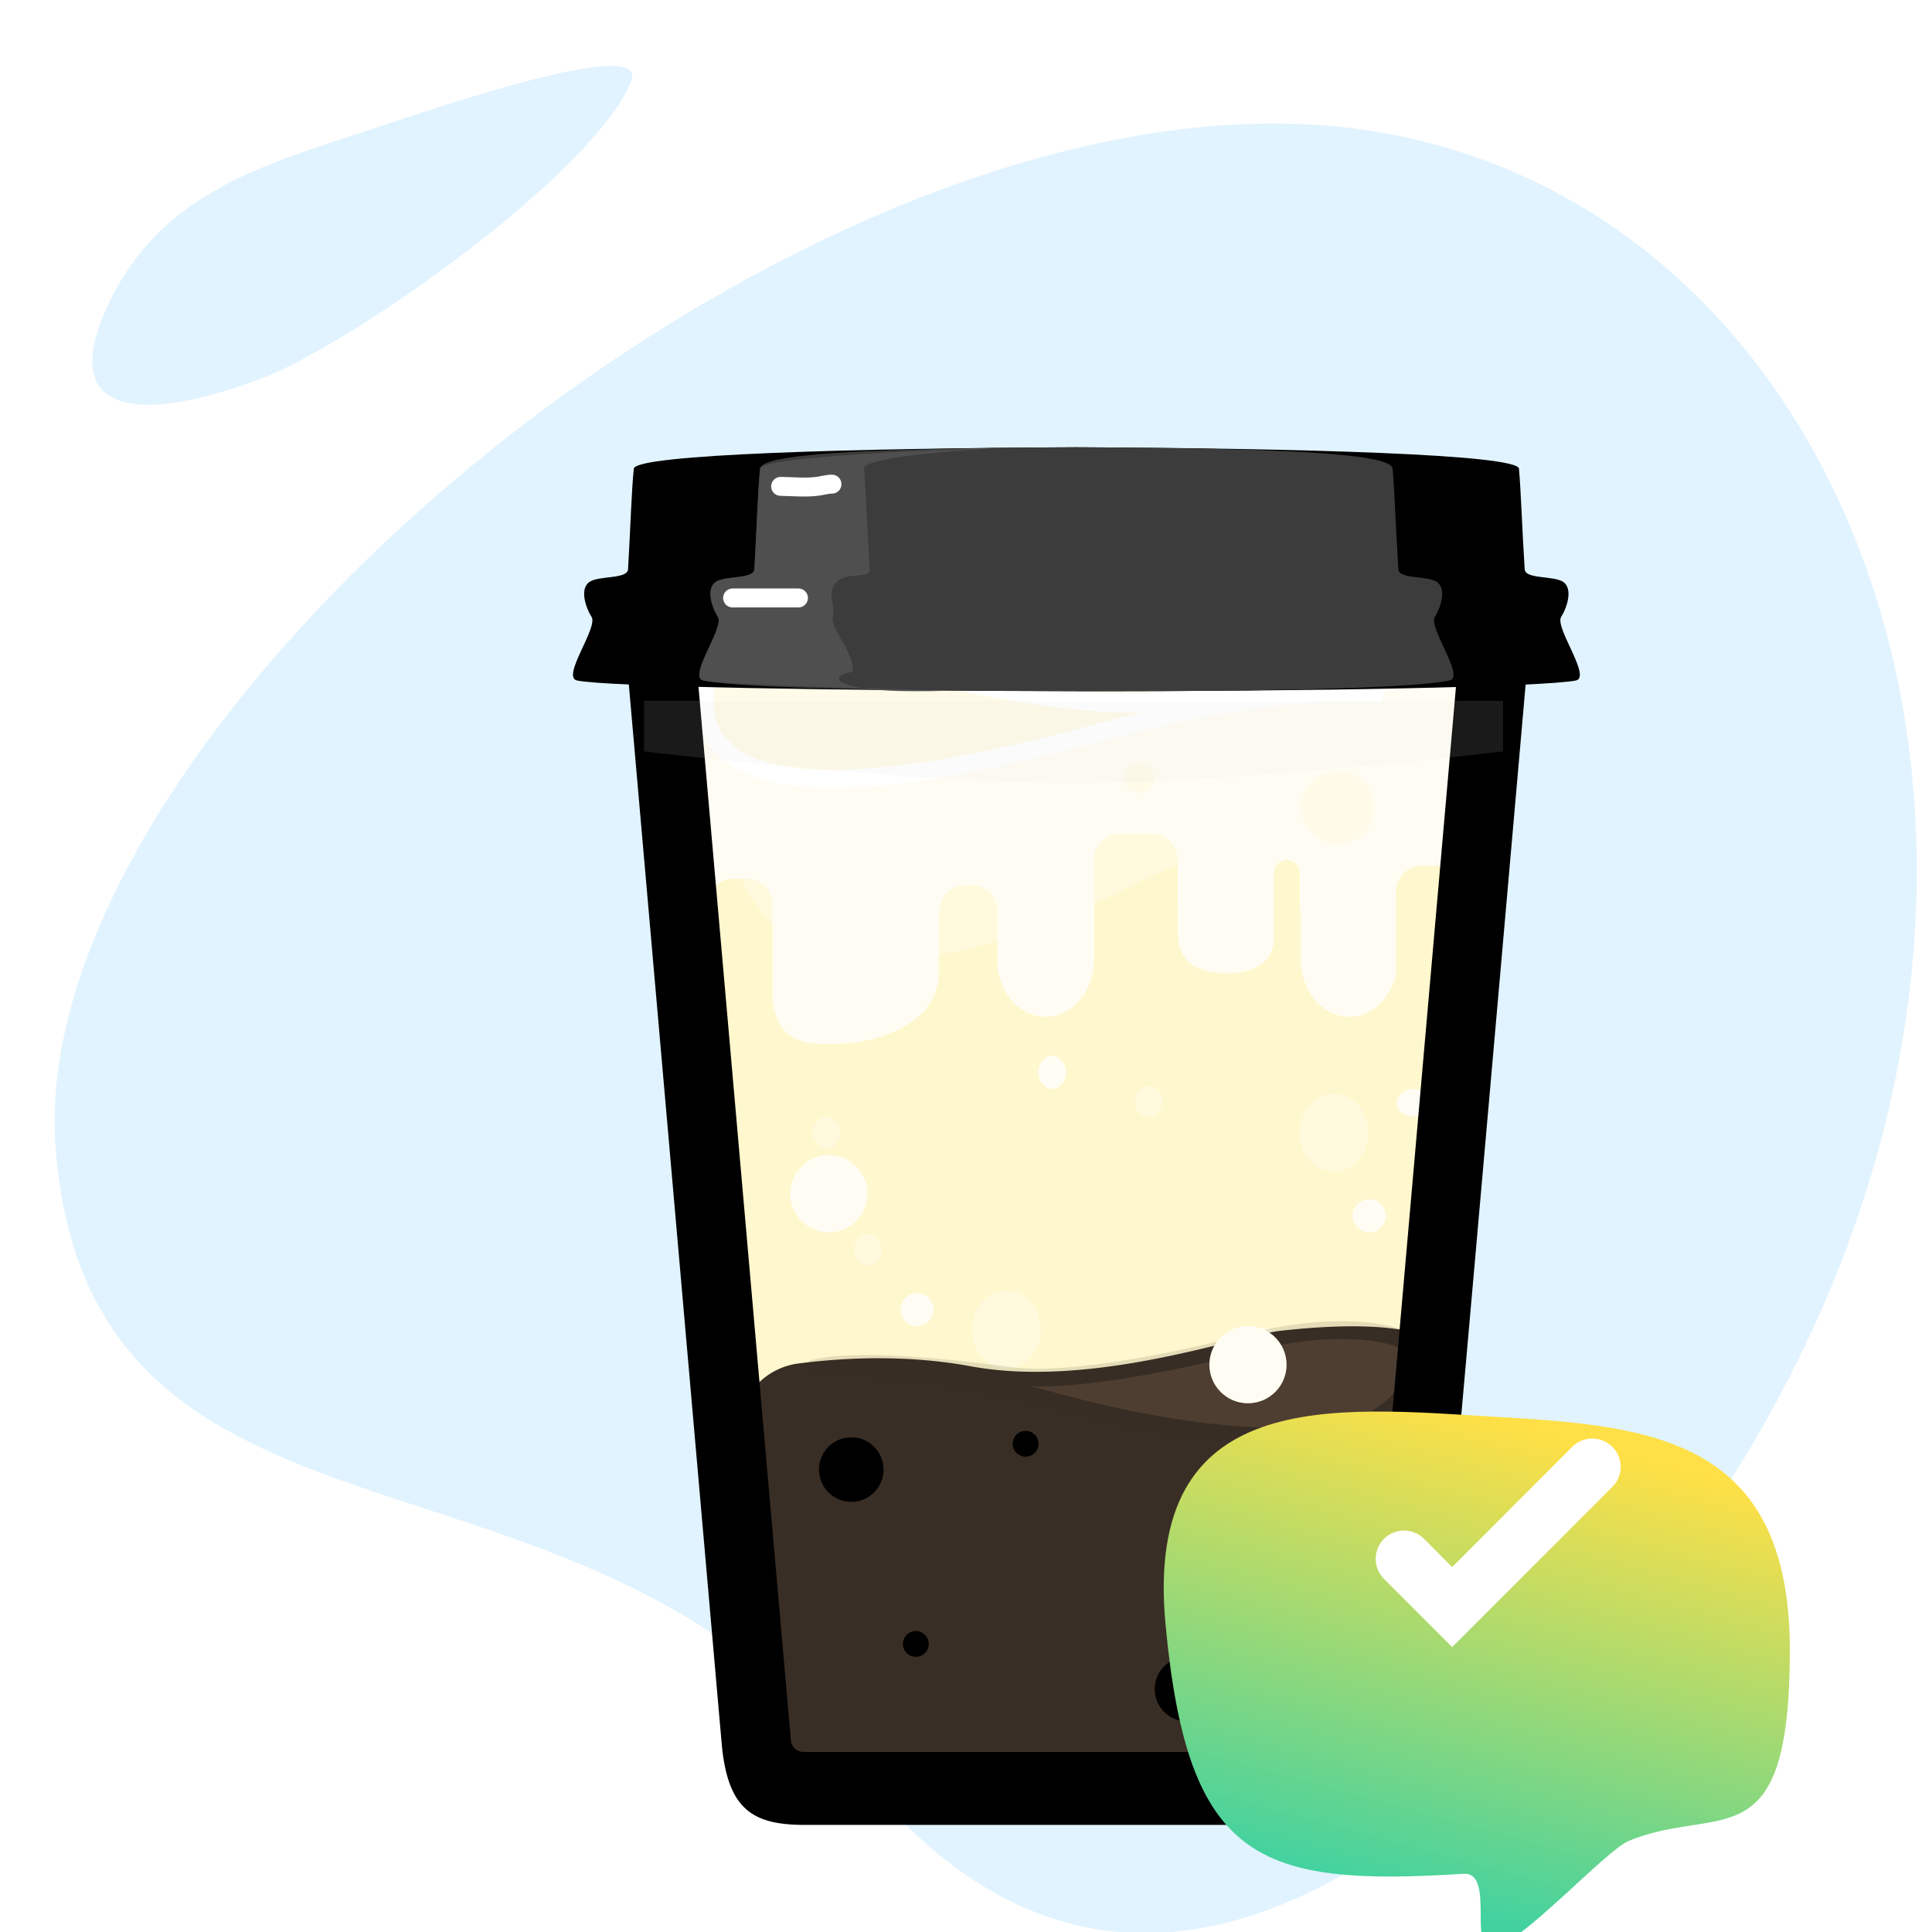<svg xmlns="http://www.w3.org/2000/svg" width="108" height="108" fill="none"><g clip-path="url(#a)"><ellipse cx="56" cy="45.627" fill="#fff" opacity=".16" rx="54" ry="45.627"/><path fill="#E1F3FF" d="M89.266 92.614c-16.68 18.846-30.837 20.013-41.706 5.901C32.576 79.05 5.062 88.67 3.113 64.238 1.163 39.804 46.958 2.014 77.328 7.43c30.371 5.417 42.812 50.304 11.938 85.184ZM14.502 21.204c5.07-1.882 18.672-11.47 20.78-16.648 1.067-2.62-10.729 1.406-14.341 2.61-5.867 1.958-11.772 3.416-14.8 9.668-3.099 6.395 1.535 6.902 8.36 4.37Z"/><path fill="#000" d="m34.642 32.256 5.673 62.94c.369 3.452 2.752 6.11 5.674 6.11h28.368c2.837 0 5.305-2.658 5.674-6.11l5.673-62.94H34.642Z"/><path fill="#FFF7CE" d="M82.004 49.176c.03-1.723-.93-3.304-2.58-3.806-2.7-.822-7.15-1.619-11.752-.065-7.384 2.495-16.147-3.409-18.655-3.92-5.22-1.063-7.839-.137-9.048.668-.694.462-.9 1.31-.869 2.143l1.36 36.215s4.68-4.488 10.183-2.41c5.427 2.05 8.244 2.77 14.845 6.018 6.602 3.248 14.955 3.382 15.438 2.223.403-.968.92-28.15 1.078-37.066Z"/><ellipse cx="1.917" cy="2.18" fill="#FFFADE" rx="1.917" ry="2.18" transform="matrix(-1 0 0 1 76.481 61.14)"/><ellipse cx=".767" cy=".872" fill="#FFFADE" rx=".767" ry=".872" transform="matrix(-1 0 0 1 64.982 60.704)"/><ellipse cx=".767" cy=".872" fill="#FFFADE" rx=".767" ry=".872" transform="matrix(-1 0 0 1 71.498 74.222)"/><ellipse cx=".767" cy=".872" fill="#FFFADE" rx=".767" ry=".872" transform="matrix(-1 0 0 1 49.266 68.99)"/><ellipse cx="1.917" cy="2.18" fill="#FFFADE" rx="1.917" ry="2.18" transform="matrix(-1 0 0 1 58.184 72.139)"/><g opacity=".33"><path fill="#fff" d="M41.216 43.666c-.658 13.694 13.383 9.7 21.274 5.667 9.008-4.604 14.375-3.541 14.375-3.541s-1.917-1.771-11.692.708c-3.627.92-10.504-1.823-13.991-3.542-5.75-2.833-9.966-1.062-9.966.709Z"/><path stroke="#fff" d="M41.216 43.666c-.658 13.694 13.383 9.7 21.274 5.667 9.008-4.604 14.375-3.541 14.375-3.541s-1.917-1.771-11.692.708c-3.627.92-10.504-1.823-13.991-3.542-5.75-2.833-9.966-1.062-9.966.709Z"/></g><ellipse cx=".767" cy=".872" fill="#FFFADE" rx=".767" ry=".872" transform="matrix(-1 0 0 1 46.966 62.448)"/><path fill="#392E25" d="M41.15 80.717c-.14-2.215 1.297-4.216 3.498-4.5 2.513-.322 6.015-.505 9.615.159 6.858 1.263 14.996-1.727 17.325-1.985 3.801-.423 6.014-.24 7.275.047 1.086.248 1.552 1.286 1.524 2.4l-.473 18.63a4.692 4.692 0 0 1-4.848 4.57l-28.501-.959a4.692 4.692 0 0 1-4.525-4.391l-.89-13.971Z"/><circle cx="47.587" cy="82.15" r="1.805" fill="#000"/><circle cx="57.331" cy="80.707" r=".722" fill="#000"/><circle cx="51.196" cy="91.896" r=".722" fill="#000"/><circle cx="72.129" cy="87.565" r=".722" fill="#000"/><circle cx="66.354" cy="94.423" r="1.805" fill="#000"/><g opacity=".13"><path fill="#D7A882" d="M78.986 75.474c.62 6.977-12.6 4.942-20.03 2.887-8.483-2.346-13.536-1.804-13.536-1.804s1.805-.903 11.009.36c3.415.47 9.89-.928 13.173-1.804 5.414-1.444 9.384-.541 9.384.36Z"/><path stroke="#322820" d="M78.986 75.474c.62 6.977-12.6 4.942-20.03 2.887-8.483-2.346-13.536-1.804-13.536-1.804s1.805-.903 11.009.36c3.415.47 9.89-.928 13.173-1.804 5.414-1.444 9.384-.541 9.384.36Z"/></g><circle cx="74.295" cy="82.151" r=".722" fill="#000"/><path fill="#FFFDF3" fill-rule="evenodd" d="M38.63 41.917c0-3.186 1.08-4.315 1.85-4.778 1.027-.616 2.774-1.232 5.857-.924 1.098.11 2.399.37 3.915.672 3.23.646 7.433 1.486 12.73 1.486 3.451 0 6.945-.276 9.948-.512 4.107-.323 7.296-.574 8.205.05 1.574 1.078 1.574 1.222 1.574 4.006l-.496 7.801c-.039.437-.26.803-.569.997v-.884c0-.794-.643-1.438-1.438-1.438h-.719c-.794 0-1.438.644-1.438 1.438v4.597c-.297 1.388-1.36 2.414-2.626 2.414-1.496 0-2.709-1.434-2.709-3.202v-2.775h-.058v-2.112a.72.72 0 0 0-1.438 0v3.956c-.245 1.298-1.342 1.692-2.658 1.692-1.496 0-2.709-.509-2.709-2.277v-1.26h-.026v-2.83c0-.794-.644-1.438-1.438-1.438H62.59c-.795 0-1.439.644-1.439 1.438v5.79c-.08 1.683-1.26 3.018-2.704 3.018-1.383 0-2.523-1.224-2.688-2.806V50.91c0-.794-.644-1.438-1.438-1.438h-.36c-.78 0-1.414.62-1.438 1.393h-.036v3.415c0 3.066-3.557 4.096-6.15 4.096-2.101 0-2.925-.676-3.162-2.563V50.55c0-.794-.644-1.438-1.438-1.438h-.719c-.794 0-1.438.644-1.438 1.438v.315h-.236c-.544 0-1.003-.476-1.075-1.113l.361-7.835Z" clip-rule="evenodd"/><circle cx="46.335" cy="66.731" r="2.158" fill="#FFFDF3"/><ellipse cx="58.819" cy="59.949" fill="#FFFDF3" rx=".771" ry=".925"/><circle cx="51.267" cy="73.204" r=".925" fill="#FFFDF3"/><circle cx="76.544" cy="67.964" r=".925" fill="#FFFDF3"/><circle cx="69.762" cy="76.287" r="2.158" fill="#FFFDF3"/><ellipse cx="79.01" cy="61.645" fill="#FFFDF3" rx=".925" ry=".771"/><ellipse cx="2.058" cy="2.046" fill="#FFFBE8" rx="2.058" ry="2.046" transform="matrix(-1 0 0 1 76.845 43.1)"/><ellipse cx=".823" cy=".819" fill="#FFFBE8" rx=".823" ry=".819" transform="matrix(-1 0 0 1 64.5 42.691)"/><path fill="#FFFBE8" d="M39.4 38.526c-.706 7.912 13.953 4.654 22.425 2.323 9.67-2.66 15.432-2.046 15.432-2.046s-2.058-1.023-12.551.41c-3.895.53-11.277-1.054-15.02-2.047-6.173-1.637-10.286.337-10.286 1.36Z"/><path stroke="#fff" d="M39.4 38.526c-.706 7.912 13.953 4.654 22.425 2.323 9.67-2.66 15.432-2.046 15.432-2.046s-2.058-1.023-12.551.41c-3.895.53-11.277-1.054-15.02-2.047-6.173-1.637-10.286.337-10.286 1.36Z"/><ellipse cx=".823" cy=".819" fill="#fff" opacity=".17" rx=".823" ry=".819" transform="matrix(-1 0 0 1 45.16 44.328)"/><path fill="#000" d="m34.687 32.963 5.673 64.705c.369 3.452 1.693 4.345 4.614 4.345h30.487c2.837 0 4.246-1.599 4.614-5.051.37-3.453 5.674-64 5.674-64H34.687Zm4.179 3.374H81.57l-5.346 60.951a.706.706 0 0 1-.704.645H44.915a.706.706 0 0 1-.703-.645l-5.346-60.95Z"/><path fill="#000" d="M87.269 34.487c.369-.593.642-1.581.128-1.95-.514-.37-2.13-.145-2.166-.713-.138-2.121-.212-4.448-.32-5.625-.084-.806-12.38-1.143-24.741-1.197-12.354.055-24.647.391-24.74 1.197-.126 1.177-.196 3.504-.322 5.625-.038.568-1.648.34-2.168.712-.521.373-.241 1.358.131 1.951.373.594-1.71 3.363-.816 3.553 1.677.353 14.751.574 27.918.597 13.167.022 26.244-.244 27.921-.597.884-.19-1.195-2.962-.825-3.553Z"/><path fill="#3C3C3C" d="M80.207 34.487c.37-.593.643-1.581.128-1.95-.514-.37-2.13-.145-2.165-.713-.138-2.121-.212-4.448-.322-5.625-.083-.806-5.318-1.143-17.678-1.197-12.354.055-17.586.391-17.679 1.197-.125 1.177-.196 3.504-.321 5.625-.039.568-1.648.34-2.169.712-.52.373-.241 1.358.132 1.951.372.594-1.71 3.363-.816 3.553 1.677.353 7.689.574 20.856.597 13.167.022 19.182-.244 20.86-.597.883-.19-1.196-2.962-.826-3.553Z"/><path fill="#4F4F4F" d="M46.594 34.372c0-.883-.353-1.236.177-1.836.53-.599 1.882-.144 1.846-.712-.138-2.121-.212-4.448-.32-5.625-.084-.806 8.342-1.197 8.342-1.197s-14.055.391-14.148 1.197c-.125 1.177-.196 3.504-.321 5.625-.039.568-1.648.34-2.169.712-.52.373-.241 1.358.132 1.951.372.594-1.71 3.363-.816 3.553 1.677.353 18.46.597 11.69.597-3.916 0-5.03-.735-3.354-1.088.177-1.059-1.428-2.587-1.059-3.177Z"/><path fill="#E0E0E0" d="M36.002 39.18h48.019v2.825s-14.716 1.776-24.186 1.766c-9.333-.01-23.833-1.766-23.833-1.766v-2.824Z" opacity=".12"/><path stroke="#fff" stroke-linecap="round" stroke-width="1.059" d="M43.637 27.188c.705.01 1.36.084 2.055-.003.259-.033.559-.121.815-.121M40.953 33.426h3.681"/><g filter="url(#b)"><path fill="url(#c)" d="M100.053 86.24c0 11.935-3.937 8.572-9.006 10.669-1.265.523-5.944 5.676-7.55 5.984-1.491.286.114-4.259-1.679-4.146-11.466.722-15.438-.666-16.668-13.99-1.23-13.323 9.484-12.083 18.346-11.564 8.688.509 16.557 1.11 16.557 13.046Z"/></g><path fill="#fff" d="m81.178 92.072-3.797-3.797a1.583 1.583 0 1 1 2.24-2.237l1.557 1.561 6.702-6.708a1.584 1.584 0 1 1 2.24 2.24l-8.942 8.941Z"/></g><defs><linearGradient id="c" x1="81.772" x2="88.918" y1="101.016" y2="74.744" gradientUnits="userSpaceOnUse"><stop stop-color="#42D2A0"/><stop offset="1" stop-color="#FFE046"/></linearGradient><clipPath id="a"><path fill="#fff" d="M0 0h108v108H0z"/></clipPath><filter id="b" width="83" height="78" x="41.053" y="54.906" color-interpolation-filters="sRGB" filterUnits="userSpaceOnUse"><feFlood flood-opacity="0" result="BackgroundImageFix"/><feColorMatrix in="SourceAlpha" result="hardAlpha" values="0 0 0 0 0 0 0 0 0 0 0 0 0 0 0 0 0 0 127 0"/><feOffset dy="6"/><feGaussianBlur stdDeviation="12"/><feComposite in2="hardAlpha" operator="out"/><feColorMatrix values="0 0 0 0 0 0 0 0 0 0 0 0 0 0 0 0 0 0 0.12 0"/><feBlend in2="BackgroundImageFix" result="effect1_dropShadow_236_4013"/><feBlend in="SourceGraphic" in2="effect1_dropShadow_236_4013" result="shape"/></filter></defs></svg>